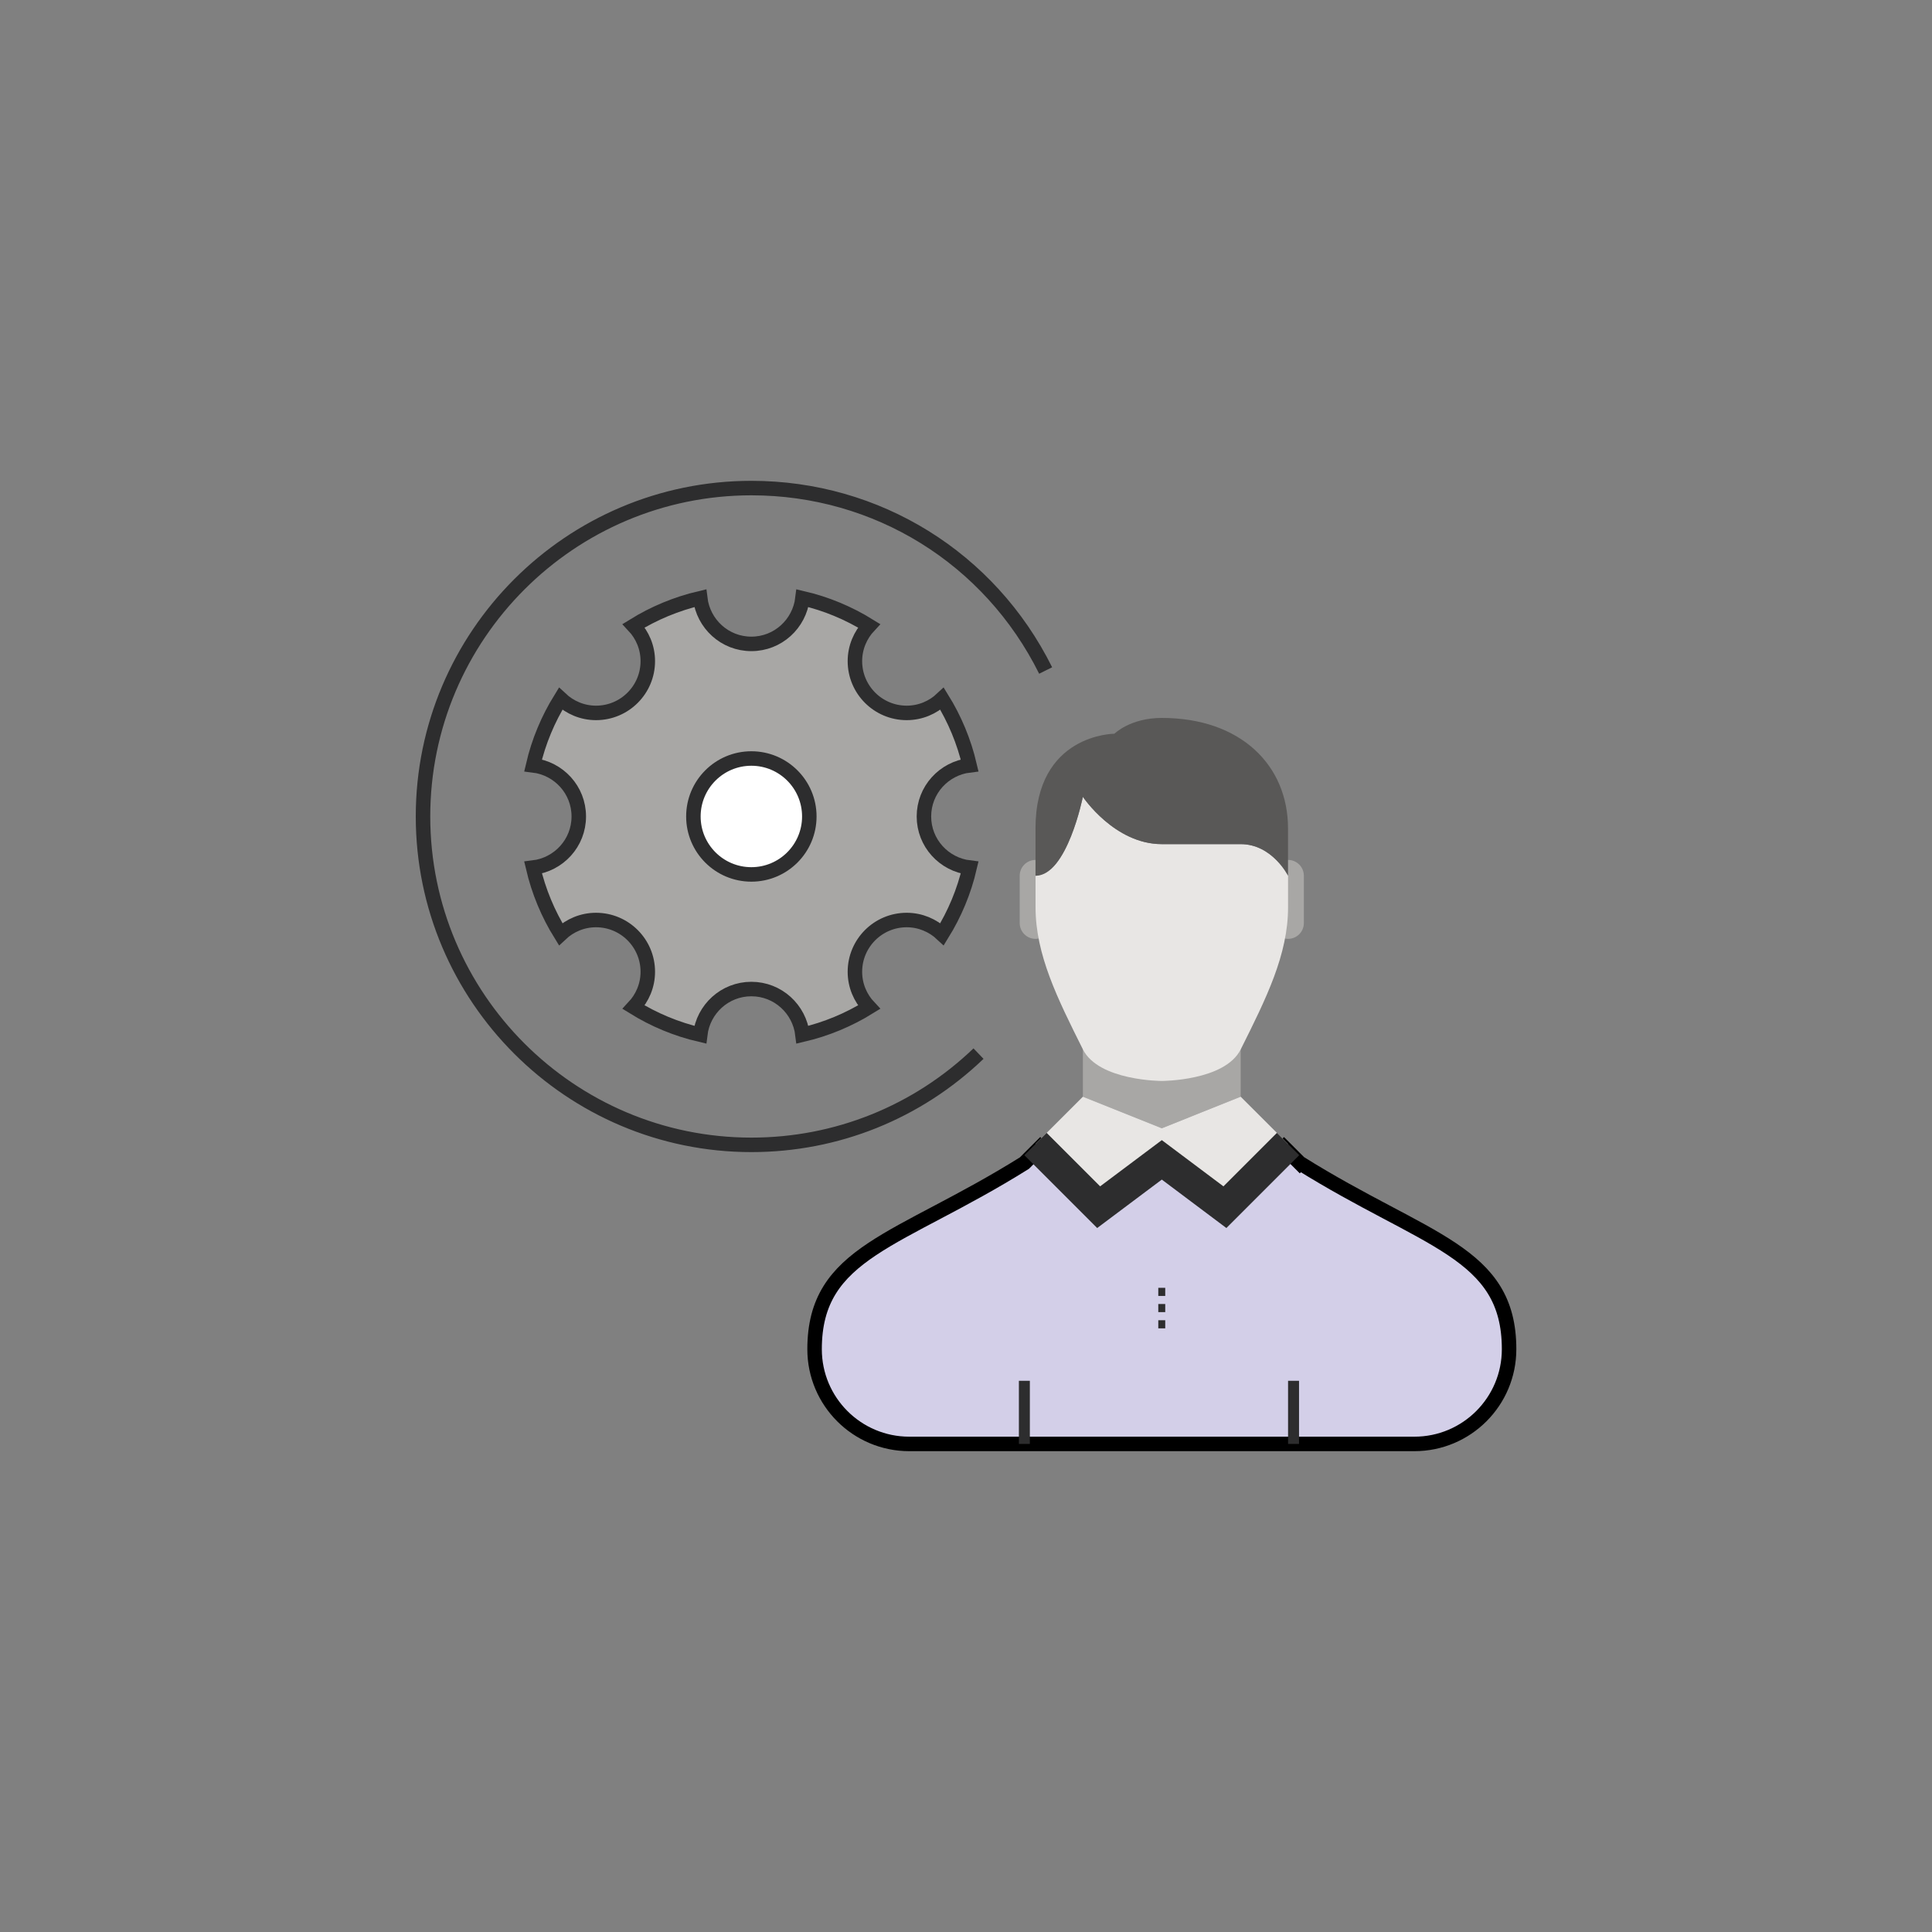 <?xml version="1.0" encoding="UTF-8"?>
<svg id="Layer_1" data-name="Layer 1" xmlns="http://www.w3.org/2000/svg" viewBox="0 0 400 400">
  <rect x="0" y="0" width="400" height="400" fill="#808080" stroke="none"/>
  <defs>
    <style>
      .cls-1, .cls-2 {
        fill: #a8a7a5;
      }

      .cls-3 {
        fill: #2d2d2e;
      }

      .cls-2, .cls-4, .cls-5, .cls-6 {
        stroke-miterlimit: 10;
        stroke-width: 3px;
      }

      .cls-2, .cls-4, .cls-6 {
        stroke: #2d2d2e;
      }

      .cls-7 {
        fill: #e8e6e4;
      }

      .cls-4 {
        fill: #fff;
      }

      .cls-5 {
        fill: #d3cfe8;
        stroke: #000;
      }

      .cls-6 {
        fill: none;
      }

      .cls-8 {
        fill: #595857;
      }
    </style>
  </defs>
  <path class="cls-6" d="M216.49,138.82c-11.58-23.3-34.92-37.77-60.92-37.77-37.49,0-67.99,30.5-67.99,67.99s30.5,67.99,67.99,67.99c17.61,0,34.31-6.71,47.02-18.89"/>
  <path class="cls-2" d="M191.29,169.04c0-5.49,4.14-9.96,9.46-10.59-1.16-4.95-3.1-9.58-5.7-13.78-1.92,1.81-4.49,2.93-7.33,2.93-5.92,0-10.72-4.8-10.72-10.72,0-2.84,1.13-5.41,2.93-7.33-4.2-2.6-8.83-4.55-13.78-5.7-.63,5.32-5.1,9.46-10.59,9.46s-9.96-4.14-10.59-9.46c-4.95,1.16-9.58,3.1-13.78,5.7,1.81,1.92,2.93,4.49,2.93,7.33,0,5.92-4.8,10.72-10.72,10.72-2.84,0-5.41-1.13-7.33-2.93-2.6,4.2-4.55,8.83-5.7,13.78,5.32.63,9.46,5.1,9.46,10.59s-4.14,9.96-9.46,10.59c1.16,4.95,3.1,9.58,5.7,13.78,1.92-1.81,4.49-2.93,7.33-2.93,5.92,0,10.72,4.8,10.72,10.72,0,2.84-1.13,5.41-2.93,7.33,4.2,2.6,8.83,4.55,13.78,5.7.63-5.32,5.1-9.46,10.59-9.46s9.96,4.14,10.59,9.46c4.95-1.16,9.58-3.1,13.78-5.7-1.81-1.92-2.93-4.49-2.93-7.33,0-5.92,4.8-10.72,10.72-10.72,2.84,0,5.41,1.13,7.33,2.93,2.6-4.2,4.55-8.83,5.7-13.78-5.32-.63-9.46-5.1-9.46-10.59Z"/>
  <circle class="cls-4" cx="155.56" cy="169.04" r="12"/>
  <g>
    <polygon class="cls-1" points="256.87 227.06 240.54 233.6 224.2 227.06 224.2 213.99 256.87 213.99 256.87 227.06"/>
    <path class="cls-5" d="M269.11,240.81l-3.27-3.27-12.23,12.39-13.07-9.8-13.07,9.8-12.11-12.39-3.27,3.27c-26.14,16.34-43.44,18.29-43.44,38.53h0c0,10.83,8.78,19.61,19.61,19.61h104.57c10.83,0,19.61-8.78,19.61-19.61h0c0-20.24-17.18-22.2-43.32-38.54Z"/>
    <path class="cls-1" d="M214.39,178.04c-1.8,0-3.27,1.46-3.27,3.27v9.8c0,1.8,1.46,3.27,3.27,3.27s3.27-1.46,3.27-3.27v-9.8c0-1.8-1.46-3.27-3.27-3.27Z"/>
    <path class="cls-1" d="M266.68,178.04c-1.8,0-3.27,1.46-3.27,3.27v9.8c0,1.8,1.46,3.27,3.27,3.27s3.27-1.46,3.27-3.27v-9.8c0-1.8-1.46-3.27-3.27-3.27Z"/>
    <path class="cls-7" d="M266.68,181.31v6.54c0,9.8-4.53,18.87-9.8,29.41-3.27,6.54-16.34,6.54-16.34,6.54,0,0-13.07,0-16.34-6.54-5.27-10.54-9.8-19.61-9.8-29.41v-6.54h0c6.54,0,9.8-16.34,9.8-16.34,0,0,6.54,9.8,16.34,9.8h16.34c6.54,0,9.8,6.54,9.8,6.54Z"/>
    <path class="cls-8" d="M214.39,171.51v9.8h0c6.54,0,9.8-16.34,9.8-16.34,0,0,6.54,9.8,16.34,9.8h16.34c6.54,0,9.8,6.54,9.8,6.54v-9.8c0-13.07-9.8-22.87-26.14-22.87-6.54,0-9.8,3.27-9.8,3.27,0,0-16.34,0-16.34,19.61Z"/>
    <rect class="cls-3" x="266.68" y="285.88" width="2.27" height="13.07"/>
    <rect class="cls-3" x="210.95" y="285.88" width="2.27" height="13.07"/>
    <polygon class="cls-7" points="253.61 249.94 240.54 240.13 227.46 249.94 214.39 236.86 224.2 227.06 240.54 233.6 256.87 227.06 266.68 236.86 253.61 249.94"/>
    <polygon class="cls-3" points="253.91 254.25 240.54 244.22 227.16 254.25 212.08 239.17 216.7 234.55 227.77 245.62 240.54 236.05 253.3 245.62 264.37 234.55 268.99 239.17 253.91 254.25"/>
    <g>
      <rect class="cls-3" x="239.81" y="273.34" width="1.44" height="1.68"/>
      <rect class="cls-3" x="239.81" y="269.98" width="1.44" height="1.68"/>
      <rect class="cls-3" x="239.81" y="266.63" width="1.44" height="1.68"/>
    </g>
  </g>
</svg>